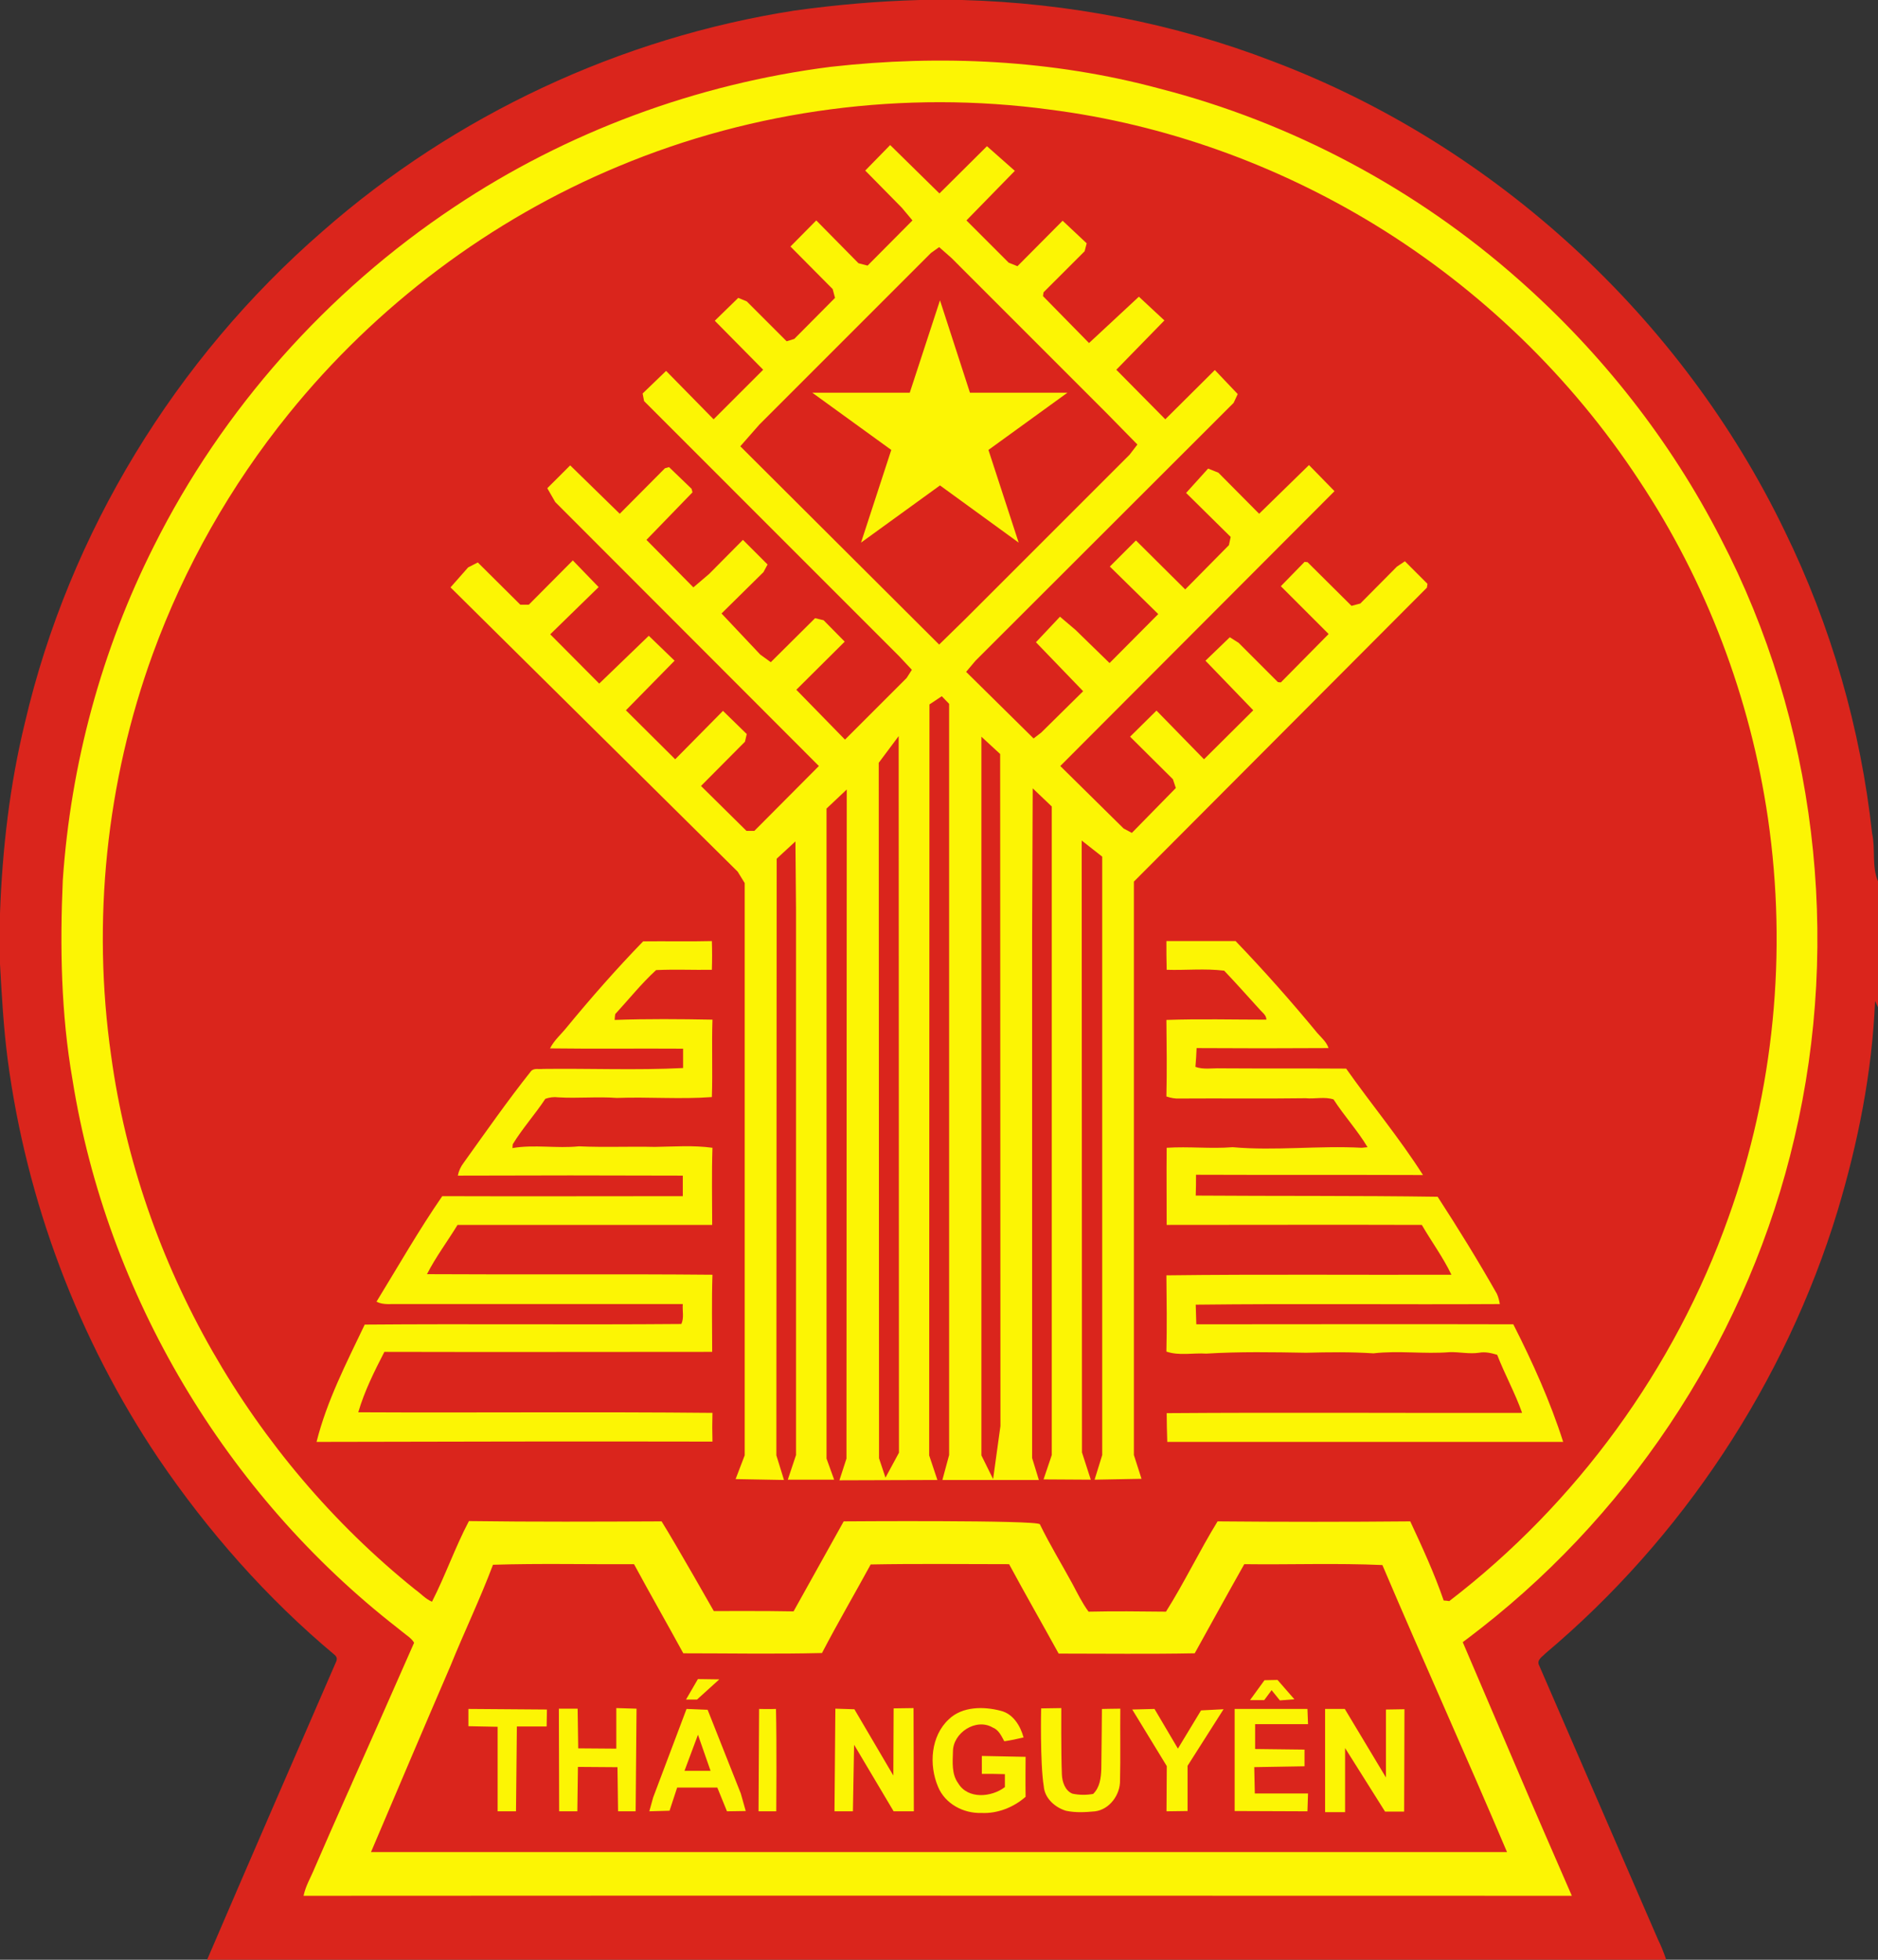 <?xml version="1.0" encoding="UTF-8"?> <svg xmlns="http://www.w3.org/2000/svg" xmlns:xlink="http://www.w3.org/1999/xlink" width="437px" height="456px" viewBox="0 0 437 456" version="1.1"><rect x="0" y="0" width="437" height="456" fill="#333333" stroke="none"/><g id="surface1"><path style="fill-rule:nonzero;fill:rgb(85.49%,14.51%,10.98%);fill-opacity:1;stroke-width:6.875;stroke-linecap:butt;stroke-linejoin:miter;stroke:rgb(85.49%,14.51%,10.98%);stroke-opacity:1;stroke-miterlimit:8;" d="M 1511.491 1856.495 L 2891.503 1856.495 L 2891.503 2344.501 L 1511.491 2344.501 Z M 1511.491 1856.495 " transform="matrix(0.199,0,0,0.199,-218.202,-17.668)"></path><path style="fill-rule:nonzero;fill:rgb(85.49%,14.51%,10.98%);fill-opacity:1;stroke-width:6.875;stroke-linecap:butt;stroke-linejoin:miter;stroke:rgb(85.49%,14.51%,10.98%);stroke-opacity:1;stroke-miterlimit:8;" d="M 2776.507 2187.5 L 2953.497 2187.5 L 2953.497 2350.503 L 2776.507 2350.503 Z M 2776.507 2187.5 " transform="matrix(0.199,0,0,0.199,-218.202,-17.668)"></path><path style="fill-rule:nonzero;fill:rgb(85.49%,14.51%,10.98%);fill-opacity:1;stroke-width:6.875;stroke-linecap:butt;stroke-linejoin:miter;stroke:rgb(85.49%,14.51%,10.98%);stroke-opacity:1;stroke-miterlimit:8;" d="M 1442.493 2187.5 L 1527.506 2187.5 L 1527.506 2337.496 L 1442.493 2337.496 Z M 1442.493 2187.5 " transform="matrix(0.199,0,0,0.199,-218.202,-17.668)"></path><path style=" stroke:none;fill-rule:evenodd;fill:rgb(85.49%,14.51%,10.98%);fill-opacity:1;" d="M 7.941 218.969 C 7.941 102.203 102.613 7.543 219.395 7.543 C 336.176 7.543 430.844 102.203 430.844 218.969 C 430.844 335.734 336.176 430.391 219.395 430.391 C 102.613 430.391 7.941 335.734 7.941 218.969 Z M 7.941 218.969 "></path><path style=" stroke:none;fill-rule:evenodd;fill:rgb(85.49%,14.51%,10.98%);fill-opacity:1;" d="M 213.996 0 L 223.891 0 C 248.535 0.684 273.176 5.395 296.18 14.266 C 347.852 33.789 391.336 73.859 415.293 123.559 C 426.078 145.605 432.973 169.566 435.633 193.938 C 436.453 197.621 435.5 201.512 437 205.062 L 437 234.348 L 436.316 232.914 C 435.633 249.504 432.359 265.887 427.582 281.789 C 415.43 321.656 391.473 357.906 359.594 384.734 C 358.91 385.484 357.477 386.234 358.16 387.531 C 367.375 408.762 376.59 430.059 385.805 451.289 C 386.555 452.793 387.172 454.363 387.719 456 L 48.191 456 C 58.09 432.926 68.125 409.855 78.156 386.781 C 78.5 386.098 78.434 385.551 77.883 385.074 C 62.117 371.898 48.395 356.336 36.859 339.336 C 18.223 311.621 6.145 279.539 1.773 246.43 C 0.82 239.059 0.41 231.688 0 224.312 L 0 212.504 C 0.547 197.555 2.254 182.676 5.801 168.133 C 16.109 123.965 40.887 83.484 75.086 53.793 C 105.871 26.758 144.438 8.738 184.914 2.457 C 194.676 1.094 204.301 0.273 213.996 0 Z M 193.312 15.496 C 162.117 19.457 131.812 30.648 105.668 48.125 C 76.109 67.785 51.672 95.227 35.77 127.039 C 23.551 151.137 16.383 177.758 14.539 204.793 C 13.855 220.285 14.129 235.918 16.793 251.207 C 24.848 301.723 52.969 348.621 93.516 379.75 C 94.473 380.57 95.703 381.25 96.316 382.344 C 88.602 399.82 80.82 417.293 73.176 434.836 C 72.285 437.023 71.059 439.004 70.582 441.324 C 169.012 441.258 267.375 441.258 365.805 441.324 C 357.273 421.664 348.742 402.004 340.41 382.277 C 378.844 353.809 406.828 311.555 417.684 264.93 C 428.672 218.375 422.664 167.859 400.551 125.398 C 388.875 102.531 372.77 82.121 353.516 65.125 C 329.625 43.961 300.684 28.535 269.832 20.617 C 244.918 13.859 218.84 12.629 193.312 15.496 Z M 193.312 15.496 "></path><path style=" stroke:none;fill-rule:evenodd;fill:rgb(85.49%,14.51%,10.98%);fill-opacity:1;" d="M 224.637 144.008 L 262.82 105.746 L 264.66 103.355 L 257.57 96.113 L 221.434 59.898 L 218.566 57.371 L 216.66 58.738 L 176.77 98.707 L 172.34 103.766 L 218.637 149.883 Z M 200.293 126.312 L 207.25 104.789 L 188.977 91.465 L 211.613 91.465 L 218.566 69.945 L 225.523 91.465 L 248.16 91.465 L 229.887 104.789 L 236.91 126.516 L 218.637 113.055 Z M 200.293 126.312 "></path><path style=" stroke:none;fill-rule:evenodd;fill:rgb(85.49%,14.51%,10.98%);fill-opacity:1;" d="M 159.234 412.129 L 165.391 412.129 L 162.449 403.59 Z M 159.234 412.129 "></path><path style=" stroke:none;fill-rule:evenodd;fill:rgb(85.49%,14.51%,10.98%);fill-opacity:1;" d="M 206.09 343.637 L 209.27 337.77 L 209.129 171.125 L 204.504 177.336 L 204.504 339.133 Z M 206.09 343.637 "></path><path style=" stroke:none;fill-rule:evenodd;fill:rgb(85.49%,14.51%,10.98%);fill-opacity:1;" d="M 78.426 441.309 L 352.816 441.309 C 261.375 441.047 169.938 441.047 78.426 441.309 Z M 78.426 441.309 "></path><path style=" stroke:none;fill-rule:evenodd;fill:rgb(85.49%,14.51%,10.98%);fill-opacity:1;" d="M 289.512 363.938 C 285.691 370.832 281.805 377.801 277.984 384.695 C 267.41 384.898 256.906 384.762 246.332 384.762 C 242.512 377.801 238.555 370.902 234.801 363.938 C 224.094 364.008 213.383 363.801 202.605 364.008 C 198.855 370.902 194.898 377.66 191.281 384.625 C 180.504 384.898 169.727 384.695 159.016 384.695 C 155.266 377.73 151.309 370.902 147.555 363.938 C 136.641 364.008 125.66 363.734 114.746 364.074 C 111.742 372.062 108.062 379.711 104.855 387.629 C 98.645 402.035 92.508 416.512 86.367 430.988 C 174.434 430.988 262.496 430.988 350.633 430.988 C 341.148 408.59 331.055 386.469 321.711 364.074 C 311 363.664 300.289 364.074 289.512 363.938 Z M 162.426 390.77 L 167.34 390.84 L 162.223 395.48 L 159.766 395.48 Z M 127.297 401.695 L 120.27 401.695 L 120.133 421.496 L 115.77 421.496 L 115.836 401.766 L 109.016 401.629 L 108.945 397.598 L 127.297 397.734 Z M 147.965 421.496 L 143.941 421.496 L 143.805 411.188 L 134.598 411.188 L 134.461 421.496 L 130.23 421.496 L 130.16 397.668 L 134.527 397.668 L 134.664 406.883 L 143.531 406.953 L 143.531 397.531 L 148.238 397.668 Z M 169.25 421.496 L 166.996 415.965 L 157.652 415.965 L 155.879 421.359 L 151.172 421.496 L 152.059 418.289 L 159.836 397.668 L 164.746 397.871 L 172.457 417.332 L 173.613 421.43 Z M 180.707 421.496 L 176.48 421.496 L 176.617 397.598 C 176.617 397.598 179.344 397.668 180.707 397.668 C 180.914 405.586 180.707 421.496 180.707 421.496 Z M 207.996 421.496 L 198.785 405.996 L 198.512 421.496 L 194.215 421.43 L 194.352 397.598 L 198.855 397.668 L 207.926 413.164 L 207.996 397.531 L 212.633 397.461 L 212.703 421.496 Z M 238.488 417.945 C 235.691 420.473 231.938 421.906 228.117 421.703 C 223.957 421.836 219.66 419.516 218.023 415.625 C 215.773 410.57 216.25 403.812 220.547 399.922 C 223.684 396.918 228.664 396.918 232.621 397.941 C 235.555 398.625 237.258 401.422 238.008 404.152 C 236.508 404.492 235.008 404.77 233.508 405.043 C 232.824 403.812 232.211 402.379 230.777 401.832 C 226.891 399.578 221.504 403.062 221.504 407.43 C 221.434 409.957 221.16 412.688 222.73 414.805 C 224.98 418.559 230.574 418.082 233.645 415.691 C 233.645 414.668 233.645 413.715 233.645 412.688 C 231.871 412.621 230.027 412.621 228.254 412.621 C 228.254 411.254 228.254 409.82 228.254 408.453 C 231.395 408.523 238.418 408.523 238.418 408.523 C 238.418 408.523 238.418 415.078 238.488 417.945 Z M 260.656 414.328 C 260.656 417.672 258.203 421.086 254.789 421.496 C 252.539 421.703 250.219 421.836 248.039 421.359 C 245.516 420.609 243.059 418.492 242.855 415.691 C 241.898 410.23 242.238 397.668 242.238 397.668 L 246.945 397.598 C 246.945 397.598 246.879 407.84 247.082 412.961 C 247.148 414.668 247.766 416.648 249.539 417.398 C 251.105 417.742 252.812 417.742 254.383 417.469 C 255.949 415.965 256.223 413.715 256.293 411.664 C 256.359 407.02 256.43 397.805 256.43 397.805 C 256.43 397.805 259.293 397.734 260.727 397.805 C 260.656 403.266 260.793 408.797 260.656 414.328 Z M 294.148 390.906 L 297.152 390.84 L 301.039 395.551 L 297.699 395.824 L 295.789 393.363 L 294.016 395.688 L 290.809 395.754 Z M 276.277 410.914 L 276.277 421.496 L 271.367 421.566 L 271.434 410.98 L 263.453 397.805 L 268.641 397.668 L 274.094 406.883 L 279.484 398.008 L 284.738 397.734 Z M 304.18 421.566 L 287.191 421.496 L 287.191 397.668 L 304.109 397.668 L 304.246 401.215 L 291.898 401.215 L 291.898 407.02 L 303.359 407.156 L 303.359 410.98 L 291.695 411.188 L 291.762 417.398 L 304.246 417.332 Z M 322.391 397.805 L 326.691 397.805 L 326.621 421.566 L 322.188 421.566 L 312.91 406.816 L 312.91 421.703 L 308.34 421.703 L 308.34 397.805 L 312.91 397.805 L 322.461 413.645 Z M 322.391 397.805 "></path><path style=" stroke:none;fill-rule:evenodd;fill:rgb(85.49%,14.51%,10.98%);fill-opacity:1;" d="M 109.004 353.914 C 123.953 354.121 138.898 353.984 153.844 353.984 C 157.055 359.238 165.996 374.867 165.996 374.867 C 165.996 374.867 178.352 374.867 184.559 374.938 C 188.18 368.449 196.23 353.984 196.23 353.984 C 196.23 353.984 241.348 353.641 241.895 354.664 C 244.215 359.375 246.945 363.879 249.469 368.52 C 250.695 370.703 251.789 372.957 253.223 375.004 C 259.23 374.867 265.234 374.938 271.242 375.004 C 275.539 368.18 279.023 360.875 283.254 353.984 C 298.199 354.121 313.148 354.121 328.094 353.984 C 330.895 360.059 333.691 366.133 335.875 372.41 C 336.219 372.48 336.832 372.547 337.172 372.547 C 366.797 349.82 389.66 318.492 402.148 283.273 C 412.797 253.652 415.867 221.504 411.363 190.379 C 407.27 162.398 397.031 135.234 381.332 111.617 C 365.566 87.594 344.406 67.188 319.906 52.172 C 296.902 38.109 270.969 28.762 244.215 25.348 C 210.426 20.773 175.414 25.348 143.883 38.52 C 113.988 51.012 87.367 71.078 67.027 96.262 C 53.516 112.984 42.797 131.891 35.43 152.094 C 24.645 181.852 21.23 214.336 25.805 245.734 C 32.426 294.125 58.496 339.309 96.582 369.816 C 97.879 370.77 98.973 372.07 100.543 372.684 C 103.543 366.543 105.797 359.988 109.004 353.914 Z M 348.367 300.883 C 348.707 301.633 348.914 302.449 349.051 303.27 C 325.434 303.477 301.816 303.133 278.27 303.406 C 278.34 304.91 278.406 306.48 278.406 307.98 C 302.98 307.98 327.617 307.914 352.188 307.98 C 356.695 316.852 360.719 325.93 363.793 335.348 C 333.078 335.348 302.363 335.348 271.652 335.348 C 271.582 333.098 271.582 330.914 271.516 328.66 C 299.086 328.453 326.66 328.66 354.234 328.594 C 352.598 323.949 350.277 319.652 348.434 315.078 C 347.07 314.668 345.637 314.328 344.203 314.602 C 341.953 315.008 339.633 314.465 337.379 314.465 C 331.508 314.941 325.57 314.125 319.633 314.738 C 314.379 314.395 309.191 314.465 303.934 314.602 C 296.223 314.465 288.441 314.328 280.727 314.805 C 277.656 314.602 274.449 315.352 271.445 314.328 C 271.582 308.391 271.516 302.52 271.445 296.582 C 293.559 296.309 315.676 296.582 337.789 296.445 C 335.875 292.352 333.145 288.734 330.895 284.844 C 311.102 284.773 291.309 284.844 271.516 284.844 C 271.516 278.836 271.516 272.898 271.516 266.891 C 276.633 266.551 281.754 267.234 286.871 266.754 C 296.902 267.641 306.938 266.348 316.902 266.891 C 317.242 266.824 317.926 266.754 318.266 266.754 C 315.945 262.797 312.875 259.453 310.348 255.629 C 308.234 255.016 306.051 255.562 303.867 255.359 C 294.105 255.496 284.348 255.359 274.586 255.426 C 273.492 255.496 272.473 255.289 271.445 254.949 C 271.652 249.008 271.516 243.07 271.445 237.133 C 279.227 236.863 286.938 237.066 294.719 237.066 C 294.789 235.973 293.699 235.359 293.082 234.609 C 290.418 231.605 287.688 228.602 284.891 225.668 C 280.457 225.191 275.953 225.668 271.516 225.465 C 271.445 223.211 271.375 221.027 271.445 218.773 C 276.84 218.773 282.16 218.844 287.555 218.773 C 294.176 225.668 300.52 232.832 306.598 240.203 C 307.551 241.297 308.711 242.254 309.191 243.688 C 298.949 243.754 288.715 243.754 278.477 243.688 C 278.406 245.121 278.27 246.621 278.203 248.055 C 280.113 248.805 282.094 248.395 284.07 248.395 C 293.832 248.465 303.523 248.395 313.285 248.465 C 319.156 256.793 325.707 264.641 331.168 273.242 C 313.559 273.172 295.949 273.242 278.34 273.172 C 278.34 274.809 278.34 276.379 278.27 278.016 C 297.039 278.152 315.809 277.949 334.578 278.086 C 339.355 285.66 344 293.172 348.367 300.883 Z M 108.801 131.891 L 111.055 130.73 L 120.949 140.625 L 122.93 140.625 L 133.234 130.32 L 139.242 136.531 L 127.98 147.52 L 139.379 158.984 L 150.844 147.859 L 156.848 153.66 L 145.59 165.195 L 156.988 176.527 L 168.109 165.266 L 173.641 170.656 L 173.23 172.43 L 162.992 182.738 L 173.57 193.18 L 175.414 193.18 L 190.43 178.098 L 129.137 116.738 L 127.297 113.531 L 132.617 108.207 L 144.156 119.469 L 154.734 108.957 L 155.691 108.684 L 160.945 113.734 L 161.148 114.555 L 150.434 125.609 L 161.355 136.668 L 165.039 133.527 L 172.887 125.609 L 178.621 131.344 L 177.668 133.117 L 167.906 142.742 L 176.918 152.297 L 179.371 154.07 L 189.68 143.832 L 191.66 144.312 L 196.574 149.293 L 185.242 160.418 L 196.641 171.953 L 210.973 157.621 L 212.203 155.711 L 209.27 152.57 L 149.887 93.191 L 149.547 91.414 L 155.008 86.16 L 166.062 97.422 L 177.598 85.887 L 166.336 74.488 L 171.797 69.164 L 173.777 69.984 L 183.059 79.266 L 184.832 78.719 L 194.32 69.164 L 193.773 67.117 L 183.879 57.359 L 189.883 51.215 L 199.711 61.113 L 201.828 61.656 L 212.273 51.215 L 209.812 48.281 L 201.281 39.613 L 207.082 33.676 L 218.551 44.938 L 229.605 33.945 L 236.09 39.68 L 224.828 51.215 L 234.727 61.043 L 236.773 61.863 L 247.215 51.285 L 252.812 56.539 L 252.336 58.383 L 242.781 67.938 L 242.645 68.824 L 253.359 79.746 L 264.961 68.961 L 270.832 74.488 L 259.641 85.957 L 271.039 97.488 L 282.57 86.094 L 287.895 91.688 L 286.938 93.734 L 226.875 153.73 L 224.691 156.324 L 240.391 171.816 L 242.164 170.453 L 251.926 160.828 L 240.938 149.43 L 246.535 143.492 L 250.148 146.562 L 258.066 154.277 L 269.398 142.879 L 258.207 131.754 L 264.277 125.68 L 275.746 136.941 L 285.918 126.633 L 286.324 124.723 L 275.953 114.484 L 281.07 108.82 L 283.457 109.777 L 292.945 119.332 L 304.48 108 L 310.418 114.074 L 246.668 178.164 L 261.277 192.77 L 263.188 193.793 L 273.426 183.352 L 272.742 181.305 L 262.844 171.34 L 268.988 165.266 L 280.047 176.527 L 291.582 165.195 L 280.457 153.66 L 286.121 148.203 L 288.168 149.5 L 297.383 158.711 L 298.066 158.781 L 309.191 147.52 L 298.066 136.395 L 303.594 130.73 L 304.277 130.797 L 314.512 140.965 L 316.562 140.422 L 325.023 131.754 L 327.004 130.594 L 332.258 135.848 L 332.121 136.734 L 263.938 205.125 L 263.938 338.559 L 265.711 344.086 L 254.793 344.289 L 256.566 338.559 L 256.566 199.32 L 251.789 195.566 L 251.859 337.941 L 253.906 344.289 L 242.918 344.223 L 244.828 338.559 L 244.828 187.652 L 240.391 183.422 L 240.254 217.75 L 240.254 339.242 L 241.824 344.359 L 219.371 344.359 L 220.938 338.559 L 220.938 163.762 L 219.234 161.988 L 216.367 163.898 L 216.297 338.625 L 218.207 344.359 L 195.414 344.426 L 197.051 339.375 L 197.117 183.691 L 192.41 188.129 L 192.41 339.375 L 194.184 344.289 L 183.398 344.289 L 185.312 338.559 L 185.312 211.676 L 185.176 195.773 L 180.805 199.801 L 180.602 338.559 L 182.375 344.289 L 171.113 344.086 L 173.23 338.559 L 173.23 205.398 L 171.523 202.668 L 104.707 136.531 Z M 73.785 335.348 C 76.176 325.793 80.746 316.922 84.98 308.051 C 109.48 307.844 134.051 308.117 158.555 307.914 C 159.238 306.547 158.762 304.84 158.895 303.27 C 136.918 303.27 114.941 303.27 92.965 303.27 C 91.191 303.203 89.348 303.613 87.711 302.727 C 92.691 294.465 97.469 286.07 102.996 278.152 C 121.633 278.223 140.266 278.152 158.895 278.152 C 158.895 276.582 158.895 274.945 158.895 273.375 C 141.492 273.309 124.02 273.309 106.617 273.375 C 106.82 272.285 107.367 271.262 107.98 270.375 C 113.102 263.207 118.152 256.039 123.609 249.078 C 124.293 248.328 125.52 248.668 126.41 248.531 C 137.262 248.395 148.113 248.805 158.965 248.328 C 158.965 246.824 158.965 245.324 158.965 243.82 C 148.66 243.688 138.352 243.891 128.047 243.754 C 129.004 241.844 130.57 240.48 131.938 238.84 C 137.602 231.945 143.473 225.258 149.684 218.844 C 155.008 218.707 160.328 218.844 165.656 218.773 C 165.723 221.027 165.723 223.211 165.656 225.465 C 161.355 225.531 156.988 225.324 152.688 225.531 C 149.273 228.672 146.34 232.359 143.199 235.77 C 143.199 236.109 143.129 236.793 143.062 237.133 C 150.641 236.93 158.215 236.93 165.789 237.066 C 165.586 243.07 165.859 249.078 165.656 255.086 C 158.281 255.699 150.91 255.086 143.539 255.289 C 139.035 254.949 134.465 255.426 129.957 255.152 C 128.934 255.016 127.98 255.152 126.953 255.496 C 124.566 259.113 121.633 262.387 119.379 266.074 L 119.309 266.961 C 124.43 266.141 129.617 267.098 134.734 266.551 C 140.605 266.891 146.543 266.551 152.414 266.688 C 156.848 266.551 161.355 266.211 165.789 266.891 C 165.656 272.898 165.723 278.836 165.723 284.844 C 145.996 284.844 126.27 284.844 106.547 284.844 C 104.16 288.664 101.496 292.281 99.449 296.309 C 121.562 296.379 143.676 296.172 165.789 296.445 C 165.586 302.449 165.723 308.391 165.723 314.395 C 140.332 314.395 114.941 314.465 89.551 314.395 C 87.23 318.898 84.91 323.543 83.48 328.453 C 110.914 328.594 138.352 328.32 165.789 328.594 C 165.723 330.844 165.723 333.098 165.789 335.281 C 135.008 335.348 104.43 335.418 73.785 335.348 Z M 73.785 335.348 "></path><path style=" stroke:none;fill-rule:evenodd;fill:rgb(85.49%,14.51%,10.98%);fill-opacity:1;" d="M 232.695 331.805 L 232.629 175.352 L 228.328 171.324 L 228.328 338.633 L 230.992 344.234 Z M 232.695 331.805 "></path><path style=" stroke:none;fill-rule:evenodd;fill:rgb(98.824%,96.078%,1.569%);fill-opacity:1;" d="M 417.543 264.828 C 428.531 218.301 422.527 167.816 400.418 125.312 C 388.75 102.527 372.645 82.062 353.402 65.074 C 329.52 43.926 300.59 28.508 269.746 20.594 C 244.91 13.906 218.844 12.68 193.324 15.547 C 162.141 19.504 131.844 30.691 105.707 48.156 C 76.164 67.805 51.734 95.227 35.832 127.02 C 23.621 151.238 16.457 177.777 14.613 204.793 C 13.93 220.277 14.203 235.902 16.863 251.184 C 24.848 301.258 52.551 347.715 92.539 378.824 C 92.879 379.098 93.223 379.371 93.562 379.645 C 94.52 380.461 95.746 381.145 96.359 382.234 C 91.039 394.312 85.715 406.387 80.324 418.461 C 77.934 423.852 75.547 429.238 73.227 434.629 C 72.34 436.812 71.113 438.793 70.637 441.109 C 73.227 441.109 75.887 441.109 78.48 441.109 C 169.918 441.043 261.355 441.109 352.859 441.109 C 357.156 441.109 361.457 441.109 365.754 441.109 C 361.457 431.219 357.09 421.258 352.859 411.297 C 348.695 401.543 344.531 391.855 340.371 382.098 C 341.871 381.008 343.305 379.848 344.738 378.758 C 380.902 350.445 407.105 309.648 417.543 264.828 Z M 25.871 245.723 C 21.367 214.344 24.711 181.938 35.562 152.125 C 42.93 131.93 53.645 113.035 67.152 96.32 C 87.488 71.145 114.102 51.09 143.988 38.672 C 175.512 25.504 210.52 20.934 244.297 25.504 C 271.043 28.918 296.973 38.262 319.969 52.316 C 344.465 67.324 365.617 87.723 381.383 111.738 C 397.074 135.344 407.309 162.426 411.402 190.465 C 415.91 221.574 412.836 253.707 402.191 283.316 C 389.703 318.449 366.848 349.832 337.234 372.547 C 336.891 372.48 336.277 372.41 335.938 372.41 C 333.754 366.066 330.953 359.996 328.156 353.992 C 313.211 354.129 298.27 354.129 283.324 353.992 C 279.094 360.883 275.617 368.184 271.316 375.004 C 265.312 374.938 259.309 374.867 253.301 375.004 C 251.801 372.957 250.707 370.707 249.547 368.523 C 247.023 363.887 244.297 359.449 241.973 354.672 C 241.43 353.652 196.324 353.992 196.324 353.992 C 196.324 353.992 188.273 368.453 184.656 374.938 C 178.449 374.801 166.098 374.867 166.098 374.867 C 166.098 374.867 157.227 359.246 153.949 353.992 C 139.008 354.059 124.062 354.129 109.117 353.922 C 105.914 359.996 103.66 366.547 100.523 372.684 C 99.02 372.07 97.93 370.777 96.566 369.82 C 58.559 339.258 32.488 294.027 25.871 245.723 Z M 350.676 430.945 C 262.582 430.945 174.492 430.945 86.328 430.945 C 92.473 416.484 98.613 402.02 104.82 387.625 C 108.027 379.711 111.711 372.07 114.715 364.09 C 125.633 363.746 136.621 364.02 147.535 363.953 C 151.289 370.91 155.246 377.801 159 384.691 C 169.781 384.691 180.562 384.895 191.273 384.625 C 194.895 377.664 198.852 370.91 202.602 364.02 C 213.316 363.816 224.031 363.953 234.812 363.953 C 238.562 370.91 242.52 377.801 246.344 384.758 C 256.918 384.758 267.496 384.895 278.004 384.691 C 281.824 377.801 285.645 370.844 289.535 363.953 C 300.246 364.09 311.027 363.68 321.676 364.156 C 331.16 386.465 341.191 408.57 350.676 430.945 Z M 350.676 430.945 "></path><path style=" stroke:none;fill-rule:evenodd;fill:rgb(98.824%,96.078%,1.569%);fill-opacity:1;" d="M 173.285 205.469 L 173.285 338.633 L 171.172 344.156 L 182.43 344.363 L 180.656 338.633 L 180.727 199.805 L 185.094 195.777 L 185.23 211.684 L 185.23 338.562 L 183.316 344.293 L 194.102 344.293 L 192.328 339.383 L 192.328 188.137 L 197.035 183.699 L 196.969 339.383 L 195.328 344.434 L 218.125 344.363 L 216.211 338.633 L 216.281 163.906 L 219.148 161.996 L 220.855 163.77 L 220.855 338.562 L 219.285 344.363 L 241.738 344.363 L 240.168 339.246 L 240.168 217.758 L 240.305 183.426 L 244.742 187.656 L 244.742 338.562 L 242.828 344.227 L 253.82 344.293 L 251.77 337.949 L 251.703 195.574 L 256.48 199.328 L 256.48 338.562 L 254.703 344.293 L 265.625 344.09 L 263.852 338.562 L 263.852 205.129 L 332.031 136.742 L 332.168 135.852 L 326.914 130.598 L 325.07 131.828 L 316.539 140.426 L 314.492 140.973 L 304.254 130.805 L 303.57 130.734 L 298.043 136.398 L 309.168 147.523 L 298.043 158.785 L 297.359 158.719 L 288.215 149.57 L 286.168 148.277 L 280.504 153.734 L 291.629 165.27 L 280.164 176.668 L 269.105 165.34 L 262.965 171.414 L 272.926 181.309 L 273.609 183.355 L 263.375 193.801 L 261.461 192.777 L 246.723 178.238 L 310.531 114.285 L 304.594 108.211 L 292.992 119.543 L 283.508 109.984 L 281.117 109.031 L 276 114.695 L 286.371 124.934 L 285.965 126.844 L 275.793 137.148 L 264.328 125.754 L 258.254 131.828 L 269.516 142.883 L 258.188 154.281 L 250.27 146.57 L 246.652 143.496 L 241.059 149.438 L 252.043 160.832 L 242.285 170.457 L 240.512 171.824 L 224.812 156.328 L 226.996 153.734 L 287.055 93.742 L 288.012 91.695 L 282.688 86.098 L 271.156 97.562 L 259.758 86.031 L 270.949 74.562 L 265.012 69.035 L 253.41 79.82 L 242.695 68.898 L 242.828 68.012 L 252.387 58.457 L 252.863 56.613 L 247.266 51.359 L 236.758 61.938 L 234.711 61.117 L 224.883 51.289 L 236.145 39.754 L 229.66 34.02 L 218.602 45.012 L 207.137 33.75 L 201.336 39.688 L 209.867 48.355 L 212.324 51.289 L 201.883 61.801 L 199.766 61.254 L 189.938 51.289 L 183.934 57.363 L 193.758 67.262 L 194.305 69.309 L 184.82 78.863 L 183.047 79.41 L 173.762 70.125 L 171.785 69.309 L 166.324 74.633 L 177.586 86.031 L 166.051 97.562 L 154.996 86.301 L 149.535 91.559 L 149.875 93.332 L 209.25 152.711 L 212.188 155.852 L 210.961 157.762 L 196.625 172.094 L 185.297 160.492 L 196.559 149.301 L 191.645 144.316 L 189.664 143.84 L 179.359 154.078 L 176.902 152.301 L 167.895 142.746 L 177.652 133.125 L 178.609 131.348 L 172.875 125.617 L 165.027 133.531 L 161.344 136.672 L 150.422 125.617 L 161.137 114.559 L 160.93 113.738 L 155.68 108.688 L 154.723 108.961 L 144.211 119.543 L 132.68 108.281 L 127.352 113.602 L 129.199 116.812 L 190.551 178.238 L 175.539 193.324 L 173.695 193.324 L 163.117 182.879 L 173.355 172.574 L 173.762 170.797 L 168.234 165.406 L 157.113 176.668 L 145.645 165.27 L 156.973 153.734 L 150.969 147.934 L 139.434 159.059 L 128.035 147.594 L 139.297 136.605 L 133.293 130.395 L 123.055 140.699 L 121.074 140.699 L 111.18 130.871 L 108.926 132.031 L 104.832 136.672 L 171.648 202.809 Z M 228.363 171.414 L 232.73 175.441 L 232.797 331.805 L 231.09 344.156 L 228.363 338.633 Z M 172.262 103.844 L 176.699 98.793 L 216.625 58.863 L 218.535 57.5 L 221.402 60.027 L 257.57 96.199 L 264.668 103.434 L 262.828 105.824 L 224.605 144.043 L 218.535 149.98 Z M 209.117 171.277 L 209.184 338.016 L 206.047 343.82 L 204.543 339.312 L 204.477 177.488 Z M 209.117 171.277 "></path><path style=" stroke:none;fill-rule:evenodd;fill:rgb(98.824%,96.078%,1.569%);fill-opacity:1;" d="M 165.785 335.43 C 165.719 333.18 165.719 330.926 165.785 328.746 C 138.312 328.473 110.84 328.746 83.367 328.609 C 84.801 323.695 87.125 319.055 89.445 314.551 C 114.871 314.621 140.293 314.551 165.719 314.551 C 165.719 308.551 165.582 302.613 165.785 296.609 C 143.641 296.402 121.5 296.609 99.355 296.473 C 101.406 292.449 104.141 288.832 106.465 285.012 C 126.215 285.012 145.969 285.012 165.719 285.012 C 165.719 279.008 165.582 273.07 165.785 267.066 C 161.344 266.453 156.832 266.793 152.391 266.863 C 146.512 266.727 140.57 267 134.691 266.727 C 129.566 267.27 124.371 266.25 119.246 267.137 L 119.312 266.25 C 121.566 262.562 124.508 259.289 126.898 255.672 C 127.855 255.332 128.879 255.195 129.906 255.332 C 134.484 255.605 138.996 255.129 143.508 255.469 C 150.887 255.195 158.27 255.812 165.648 255.266 C 165.852 249.258 165.582 243.258 165.785 237.254 C 158.199 237.117 150.613 237.047 143.027 237.32 C 143.027 236.98 143.098 236.297 143.164 235.957 C 146.309 232.543 149.246 228.859 152.664 225.723 C 156.969 225.516 161.344 225.723 165.648 225.652 C 165.719 223.402 165.719 221.219 165.648 218.969 C 160.316 219.105 154.988 218.969 149.656 219.035 C 143.438 225.449 137.562 232.137 131.887 239.027 C 130.59 240.664 128.949 242.027 127.992 243.938 C 138.312 244.074 148.633 243.938 158.953 244.008 C 158.953 245.508 158.953 247.008 158.953 248.508 C 148.086 249.055 137.219 248.578 126.352 248.715 C 125.465 248.852 124.234 248.441 123.551 249.258 C 118.082 256.148 113.027 263.383 107.898 270.547 C 107.219 271.434 106.738 272.457 106.535 273.547 C 123.961 273.48 141.457 273.48 158.883 273.547 C 158.883 275.117 158.883 276.754 158.883 278.324 C 140.227 278.324 121.566 278.391 102.91 278.324 C 97.445 286.238 92.66 294.633 87.602 302.887 C 89.242 303.707 91.086 303.363 92.863 303.43 C 114.871 303.43 136.879 303.43 158.883 303.43 C 158.746 304.934 159.227 306.641 158.543 308.07 C 134.008 308.277 109.402 308.004 84.867 308.207 C 80.633 317.078 76.055 325.949 73.66 335.5 C 104.484 335.43 135.102 335.363 165.785 335.43 Z M 165.785 335.43 "></path><path style=" stroke:none;fill-rule:evenodd;fill:rgb(98.824%,96.078%,1.569%);fill-opacity:1;" d="M 278.238 278.188 C 278.305 276.551 278.305 274.98 278.305 273.344 C 295.91 273.41 313.516 273.344 331.121 273.41 C 325.66 264.816 319.109 256.969 313.242 248.645 C 303.484 248.578 293.793 248.645 284.035 248.578 C 282.055 248.508 280.008 248.918 278.168 248.238 C 278.305 246.805 278.375 245.305 278.441 243.871 C 288.676 243.938 298.91 243.938 309.148 243.871 C 308.668 242.438 307.512 241.48 306.555 240.391 C 300.48 233.023 294.137 225.859 287.516 218.969 C 282.125 218.969 276.805 218.969 271.414 218.969 C 271.414 221.219 271.414 223.402 271.48 225.652 C 275.914 225.789 280.422 225.312 284.855 225.859 C 287.652 228.793 290.312 231.793 293.043 234.797 C 293.656 235.547 294.684 236.16 294.684 237.254 C 286.902 237.254 279.191 237.047 271.414 237.32 C 271.48 243.258 271.551 249.191 271.414 255.129 C 272.438 255.469 273.461 255.672 274.551 255.605 C 284.309 255.535 294.066 255.672 303.824 255.535 C 306.008 255.742 308.191 255.129 310.309 255.812 C 312.766 259.629 315.902 263.043 318.223 266.93 C 317.883 266.93 317.199 267.066 316.859 267.066 C 306.828 266.52 296.797 267.816 286.832 266.93 C 281.719 267.34 276.598 266.727 271.48 267.066 C 271.414 273.07 271.48 279.008 271.48 285.012 C 291.27 285.012 311.059 284.945 330.848 285.012 C 333.098 288.898 335.828 292.586 337.738 296.609 C 315.629 296.68 293.52 296.473 271.414 296.746 C 271.48 302.68 271.551 308.551 271.414 314.484 C 274.348 315.508 277.625 314.758 280.691 314.961 C 288.402 314.484 296.184 314.621 303.895 314.758 C 309.148 314.621 314.336 314.551 319.586 314.895 C 325.457 314.211 331.395 315.098 337.328 314.621 C 339.582 314.551 341.898 315.098 344.152 314.758 C 345.586 314.484 347.02 314.828 348.383 315.234 C 350.156 319.805 352.547 324.105 354.184 328.746 C 326.617 328.812 299.047 328.609 271.48 328.812 C 271.48 331.062 271.551 333.246 271.617 335.5 C 302.324 335.5 333.031 335.5 363.738 335.5 C 360.734 326.082 356.641 317.008 352.137 308.141 C 327.57 308.07 302.938 308.141 278.375 308.141 C 278.305 306.641 278.305 305.07 278.238 303.57 C 301.844 303.293 325.457 303.57 349 303.43 C 348.863 302.613 348.656 301.793 348.316 301.043 C 343.949 293.336 339.309 285.828 334.531 278.461 C 315.699 278.188 297 278.324 278.238 278.188 Z M 278.238 278.188 "></path><path style=" stroke:none;fill-rule:evenodd;fill:rgb(98.824%,96.078%,1.569%);fill-opacity:1;" d="M 167.375 390.758 L 162.398 390.688 L 159.633 395.453 L 162.188 395.453 Z M 167.375 390.758 "></path><path style=" stroke:none;fill-rule:evenodd;fill:rgb(98.824%,96.078%,1.569%);fill-opacity:1;" d="M 295.895 393.27 L 297.82 395.648 L 301.195 395.387 L 297.27 390.887 L 294.242 390.949 L 290.871 395.586 L 294.176 395.586 Z M 295.895 393.27 "></path><path style=" stroke:none;fill-rule:evenodd;fill:rgb(98.824%,96.078%,1.569%);fill-opacity:1;" d="M 143.41 406.879 L 134.547 406.812 L 134.41 397.574 L 130.047 397.574 L 130.113 421.457 L 134.344 421.457 L 134.48 411.125 L 143.684 411.191 L 143.82 421.457 L 147.91 421.457 L 148.117 397.574 L 143.41 397.438 Z M 143.41 406.879 "></path><path style=" stroke:none;fill-rule:evenodd;fill:rgb(98.824%,96.078%,1.569%);fill-opacity:1;" d="M 109 401.652 L 115.793 401.785 L 115.793 421.457 L 120.07 421.457 L 120.273 401.719 L 127.199 401.719 L 127.27 397.773 L 109 397.637 Z M 109 401.652 "></path><path style=" stroke:none;fill-rule:evenodd;fill:rgb(98.824%,96.078%,1.569%);fill-opacity:1;" d="M 164.664 397.84 L 159.754 397.637 L 151.98 418.25 L 151.094 421.457 L 155.801 421.32 L 157.57 415.93 L 166.914 415.93 L 169.164 421.457 L 173.531 421.391 L 172.371 417.293 Z M 159.277 412.039 L 162.414 403.641 L 165.344 412.039 Z M 159.277 412.039 "></path><path style=" stroke:none;fill-rule:evenodd;fill:rgb(98.824%,96.078%,1.569%);fill-opacity:1;" d="M 176.641 397.637 L 176.508 421.457 L 180.633 421.457 C 180.633 421.457 180.766 405.598 180.566 397.637 C 179.305 397.703 176.641 397.637 176.641 397.637 Z M 176.641 397.637 "></path><path style=" stroke:none;fill-rule:evenodd;fill:rgb(98.824%,96.078%,1.569%);fill-opacity:1;" d="M 207.941 397.504 L 207.875 413.133 L 198.812 397.711 L 194.383 397.574 L 194.18 421.457 L 198.469 421.457 L 198.742 405.969 L 207.941 421.457 L 212.645 421.457 L 212.574 397.438 Z M 207.941 397.504 "></path><path style=" stroke:none;fill-rule:evenodd;fill:rgb(98.824%,96.078%,1.569%);fill-opacity:1;" d="M 228.469 408.578 C 228.469 409.945 228.469 411.312 228.469 412.746 C 230.23 412.746 232.066 412.746 233.832 412.812 C 233.832 413.84 233.832 414.797 233.832 415.82 C 230.707 418.215 225.207 418.691 222.969 414.934 C 221.406 412.812 221.676 410.012 221.746 407.555 C 221.746 403.18 227.109 399.695 230.98 401.949 C 232.406 402.496 233.016 403.93 233.695 405.16 C 235.191 404.957 236.684 404.613 238.18 404.273 C 237.43 401.539 235.73 398.738 232.812 398.055 C 228.875 397.027 223.918 397.027 220.793 400.035 C 216.586 403.93 216.109 410.629 218.281 415.754 C 219.91 419.715 224.188 421.973 228.332 421.836 C 232.066 422.043 235.867 420.539 238.652 418.078 C 238.586 415.207 238.652 408.781 238.652 408.781 C 238.652 408.781 231.59 408.648 228.469 408.578 Z M 228.469 408.578 "></path><path style=" stroke:none;fill-rule:evenodd;fill:rgb(98.824%,96.078%,1.569%);fill-opacity:1;" d="M 256.41 397.645 C 256.41 397.645 256.34 406.844 256.27 411.582 C 256.203 413.641 255.934 415.906 254.367 417.414 C 252.805 417.691 251.105 417.691 249.539 417.348 C 247.84 416.66 247.16 414.602 247.094 412.887 C 246.887 407.734 246.957 397.438 246.957 397.438 L 242.266 397.508 C 242.266 397.508 241.992 410.207 242.879 415.633 C 243.082 418.445 245.531 420.574 248.047 421.332 C 250.289 421.812 252.531 421.676 254.777 421.469 C 258.176 421.055 260.691 417.621 260.625 414.258 C 260.758 408.695 260.625 403.137 260.691 397.574 C 259.262 397.574 256.41 397.645 256.41 397.645 Z M 256.41 397.645 "></path><path style=" stroke:none;fill-rule:evenodd;fill:rgb(98.824%,96.078%,1.569%);fill-opacity:1;" d="M 274.094 406.867 L 268.645 397.637 L 263.469 397.77 L 271.504 410.938 L 271.438 421.457 L 276.34 421.391 L 276.34 410.871 L 284.715 397.703 L 279.473 397.977 Z M 274.094 406.867 "></path><path style=" stroke:none;fill-rule:evenodd;fill:rgb(98.824%,96.078%,1.569%);fill-opacity:1;" d="M 291.855 411.18 L 303.555 410.977 L 303.555 407.098 L 292.059 406.961 L 292.059 401.176 L 304.371 401.176 L 304.234 397.637 L 287.297 397.637 L 287.297 421.391 L 304.234 421.457 L 304.371 417.305 L 291.988 417.305 Z M 291.855 411.18 "></path><path style=" stroke:none;fill-rule:evenodd;fill:rgb(98.824%,96.078%,1.569%);fill-opacity:1;" d="M 308.344 397.637 L 308.344 421.656 L 312.992 421.656 L 312.992 406.738 L 322.293 421.52 L 326.738 421.52 L 326.809 397.703 L 322.5 397.773 L 322.5 413.582 L 312.926 397.637 Z M 308.344 397.637 "></path><path style=" stroke:none;fill-rule:evenodd;fill:rgb(98.824%,96.078%,1.569%);fill-opacity:1;" d="M 218.73 69.879 L 225.703 91.379 L 248.383 91.379 L 230.004 104.691 L 237.039 126.258 L 218.73 112.949 L 200.355 126.258 L 207.395 104.691 L 189.016 91.379 L 211.695 91.379 Z M 218.73 69.879 "></path></g></svg> 